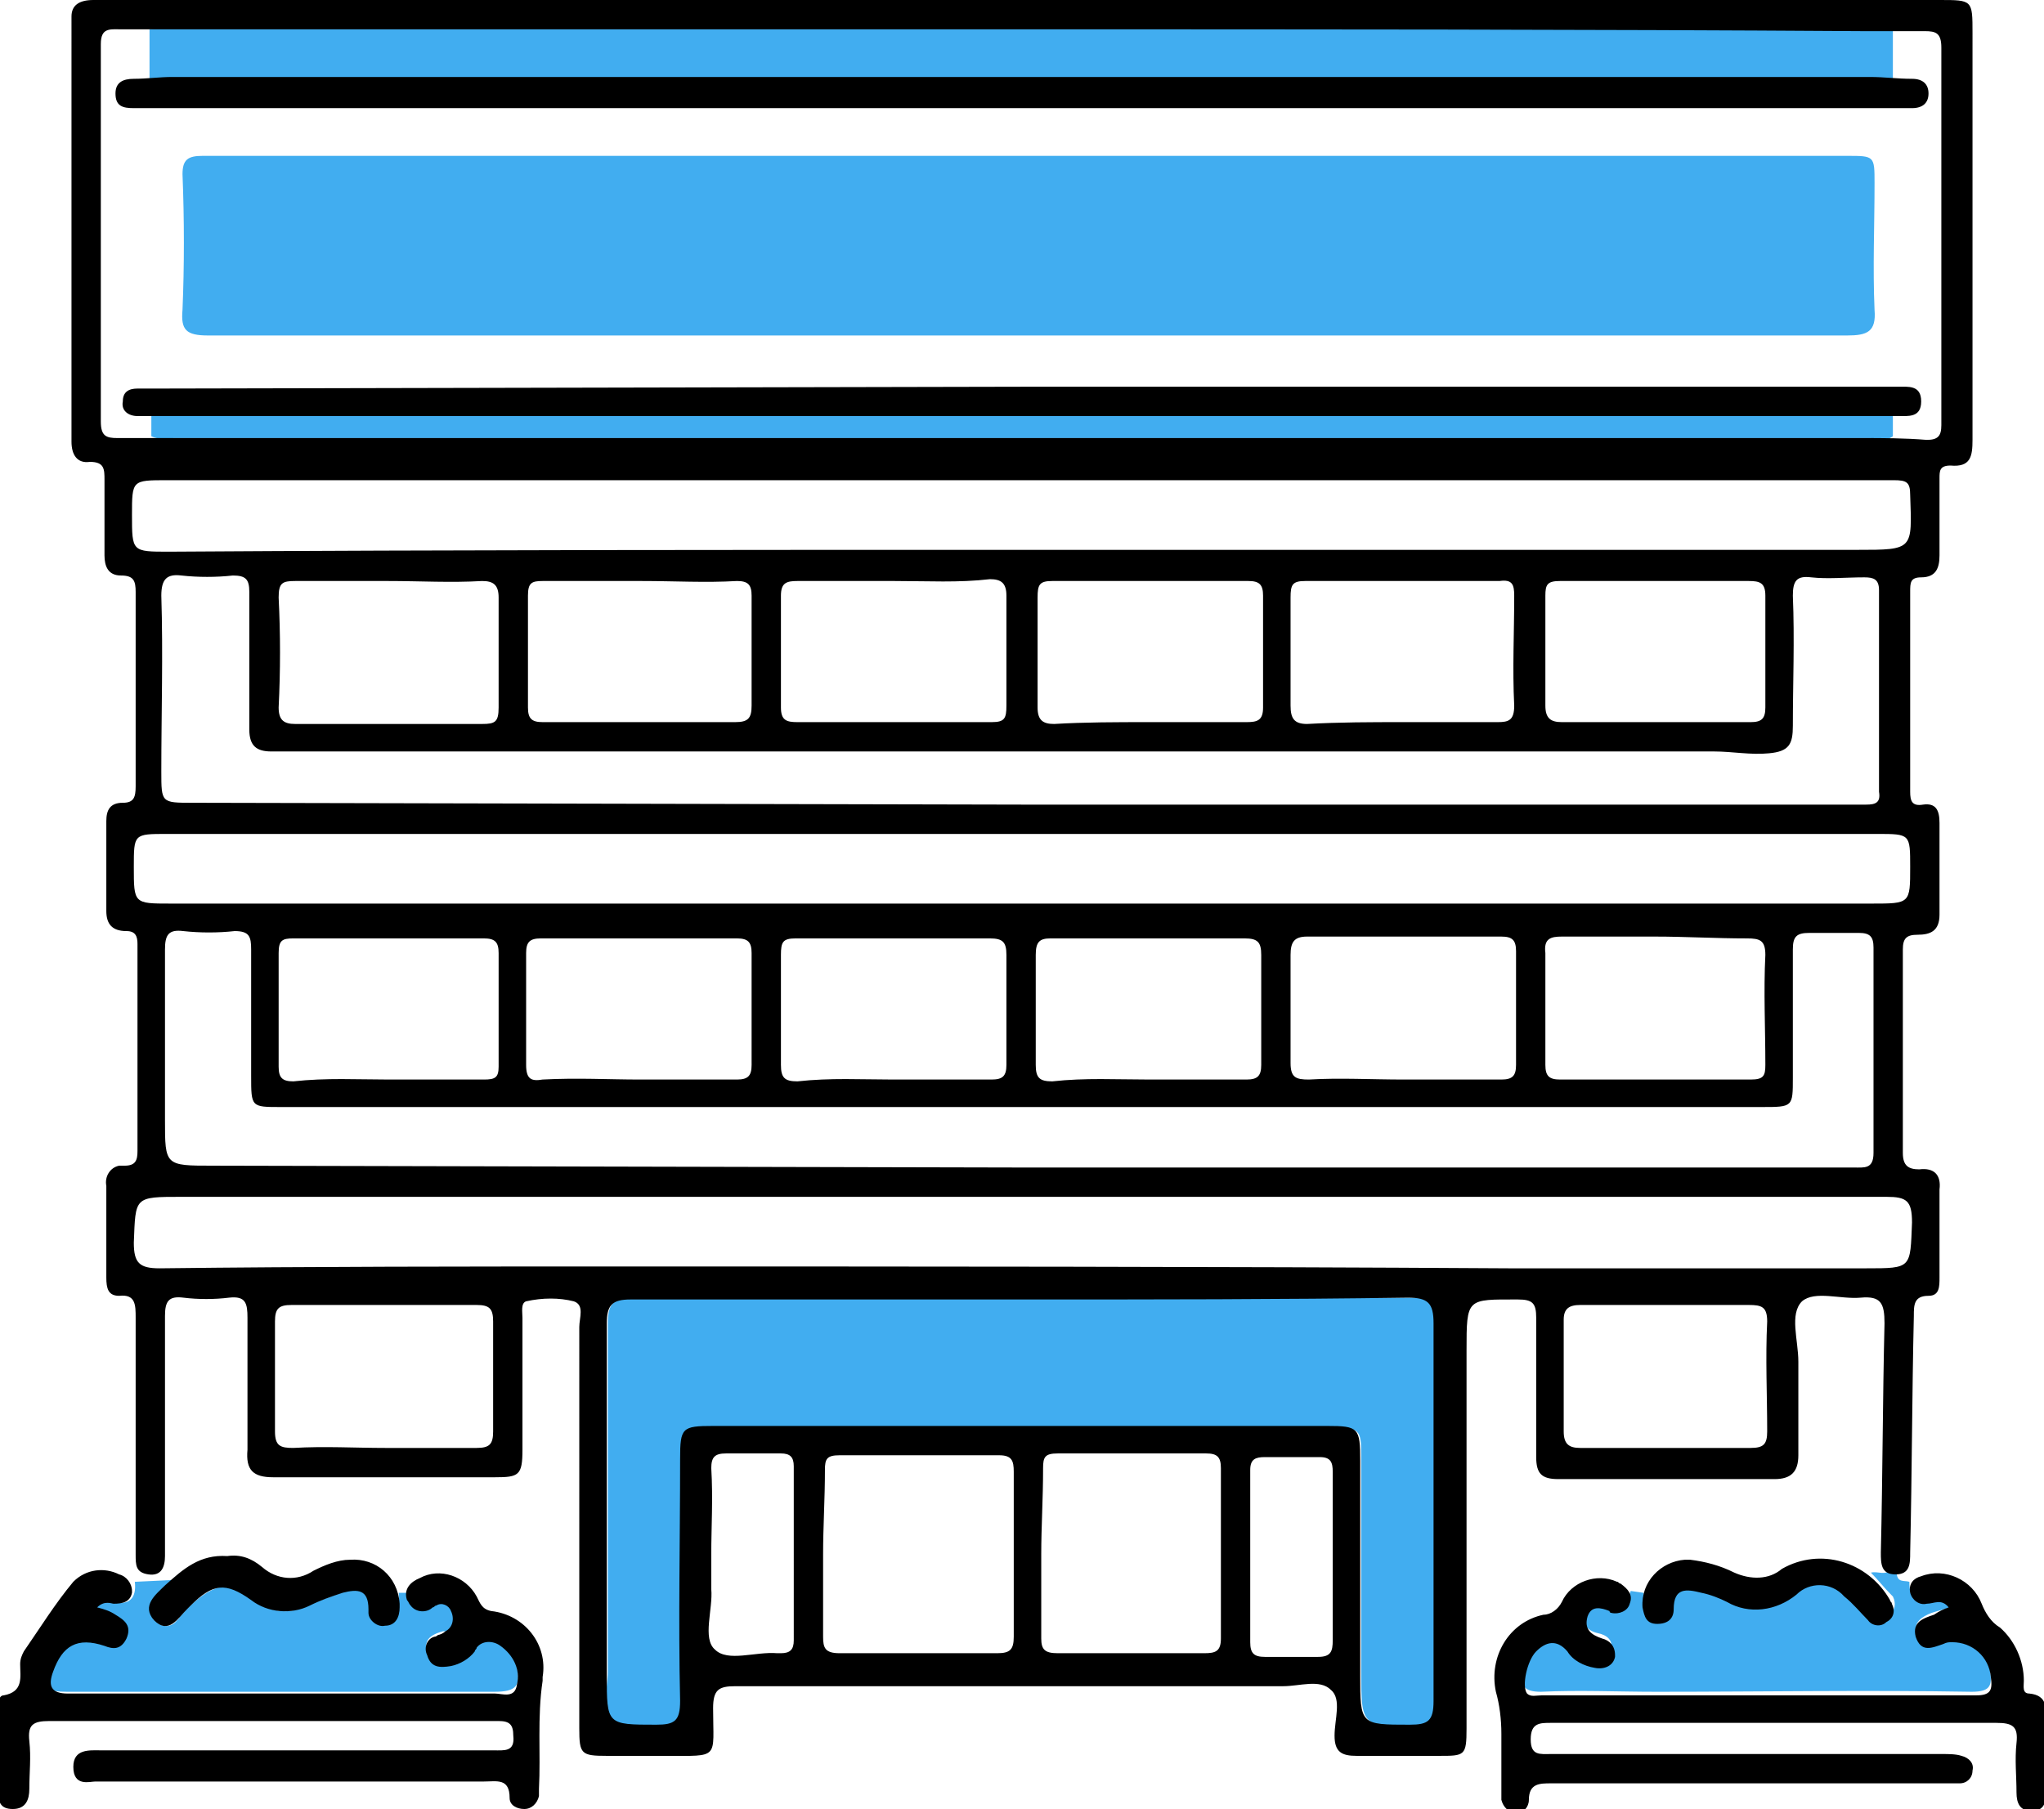 <svg xmlns="http://www.w3.org/2000/svg" viewBox="0 0 111.5 98.7"><path d="M104.156 86.304c0 .9.3 1.3 1.2 1 .4-.2.9 0 1 .4-.3.1-.7.2-1 .3-.5.2-1 .5-.8 1.1.2.7.8.5 1.3.3 1.1-.4 2.2.1 2.6 1.2.1.2.1.3.1.5.1.8.1 1.2-1 1.2-5.7-.1-11.4 0-17.2 0-2.1 0-4.2-.1-6.3 0-.9 0-1.1-.3-1.1-1.1s.4-1.5 1.1-1.8c.7-.4 1.2.1 1.6.6.2.3.6.5 1 .5.5.1 1 .2 1.2-.4.2-.6-.2-.9-.7-1-.5-.1-.9-.5-.8-1 0-.1 0-.2.1-.3.2-.6.7-.6 1.2-.4.6.3 1.1.1 1.3-.6l.7.1c0 .3.1.5.1.8 0 .4.1.8.7.8.5 0 .8-.3.8-.8-.1-1.2.7-1.1 1.5-1 .5.1.9.3 1.4.5 1.2.7 2.8.6 3.9-.4.7-.7 1.9-.7 2.6 0 .5.4.9.9 1.4 1.3.2.3.6.4.9.1l.1-.1c.3-.2.4-.6.2-1l-.1-.1c-.4-.4-.7-.8-1.1-1.2.4-.1.8.2 1.1-.2l.3.1c0 .7.4.5.7.6zm-81.8.6c.2.7.7 1 1.4.6.3-.2.8-.2 1 .1.1.1.1.2.1.3.2.4 0 .9-.5 1.1h-.2c-.7.2-1.1.5-.8 1.2s.9.5 1.5.3c.3-.1.6-.3.8-.5 1-1 2.2-.6 2.5.8.3 1.2 0 1.5-1.2 1.5h-23.3c-1.1 0-1.3-.2-1-1.3.2-1 1.2-1.8 2.2-1.6.4.1.5.1.6.1.5.2 1.2.5 1.4-.3s-.4-1-1-1.2c-.2-.1-.5-.2-.7-.2.2-.5.6-.5 1-.4.9.2 1.3-.2 1.2-1.1l2.1-.1c-.3.3-.6.7-.9 1-.4.3-.4.8-.2 1.1 0 .1.1.1.2.2.3.3.8.3 1.1-.1l.1-.1c.1-.2.3-.3.4-.5 1.3-1.2 2.2-1.8 3.8-.5.7.6 1.7.8 2.5.4l2.4-.9c.6-.2 1.4-.2 1.3.8 0 .7.2 1 .9 1s.7-.6.7-1.1v-.6h.6zm33.5-16.1h21.4c.9 0 1.2.2 1.2 1.2v21.1c0 .9-.3 1.1-1.1 1.1-3.1 0-3.1 0-3.1-3v-11.8c0-1.4-.1-1.5-1.5-1.5h-33.9c-1.4 0-1.5.1-1.5 1.5v13.6c0 .9-.2 1.3-1.2 1.2-1-.1-2.2.4-2.8-.2s-.2-1.9-.2-2.8v-19c0-1.2.4-1.4 1.5-1.4h21.2zm47.4-69.2v2.7h-95.1v-2.7c.5-.1.9-.1 1.3-.1h92.6c.4 0 .8 0 1.2.1zm0 21.1v1.1c-.4.3-.8.1-1.2.1h-92.6c-.4 0-.8.1-1.2-.1v-1.1c.4-.3.8-.2 1.2-.2h92.6c.4 0 .8-.1 1.2.2zm-47.1-4.4h-44.8c-1.2 0-1.5-.3-1.4-1.4.1-2.4.1-4.9 0-7.4 0-.8.3-1 1.1-1h89.7c1.5 0 1.5 0 1.5 1.5 0 2.3-.1 4.6 0 6.9.1 1.2-.4 1.4-1.5 1.4h-44.6z" fill="#41adf0"/><path d="M55.8 0h50c1.8 0 1.8 0 1.8 1.8V24c0 .9-.1 1.5-1.2 1.4-.6 0-.6.3-.6.7v4.2c0 .7-.2 1.2-1 1.2-.6 0-.6.3-.6.8v10.9c0 .5.1.8.7.7.7-.1.9.3.9 1v5c0 .9-.5 1.1-1.2 1.1-.6 0-.8.2-.8.8v11.1c0 .7.3.9.9.9.8-.1 1.2.3 1.1 1.1v4.8c0 .5 0 1-.6 1-.8 0-.8.5-.8 1.1-.1 4.3-.1 8.6-.2 12.9 0 .6 0 1.2-.8 1.2s-.8-.6-.8-1.2c.1-4.2.1-8.4.2-12.5 0-1.1-.2-1.5-1.3-1.4-1.1.1-2.5-.4-3.2.2-.7.7-.2 2.1-.2 3.3v5.1c0 .9-.4 1.3-1.3 1.3H85c-.9 0-1.2-.3-1.2-1.2v-7.6c0-.8-.2-1-1-1-2.8 0-2.8-.1-2.8 2.8v20.6c0 1.5-.1 1.5-1.5 1.5H74c-.8 0-1.2-.2-1.2-1.1s.4-2-.2-2.5c-.6-.6-1.7-.2-2.6-.2H40.1c-.9 0-1.2.2-1.2 1.2 0 2.8.4 2.6-2.6 2.6h-3.2c-1.4 0-1.5-.1-1.5-1.5V72.4c0-.5.3-1.2-.3-1.4-.8-.2-1.7-.2-2.6 0-.3.1-.2.6-.2.9v7.2c0 1.4-.2 1.5-1.5 1.5H14.9c-1.1 0-1.5-.4-1.4-1.5v-7.2c0-.8-.1-1.2-1-1.1-.8.1-1.7.1-2.5 0s-1 .2-1 1v13.1c0 .6-.2 1.1-.9 1-.7-.1-.7-.5-.7-1.1V71.9c0-.7 0-1.3-.9-1.2-.6 0-.7-.4-.7-1v-5c-.1-.5.2-1 .7-1.1h.3c.6 0 .7-.3.7-.8V51.5c0-.4-.1-.7-.6-.7-.8 0-1.1-.4-1.1-1.1v-4.9c0-.6.2-1 .9-1 .6 0 .7-.3.7-.9V32.3c0-.6-.1-.9-.8-.9-.7 0-.9-.5-.9-1.1v-4.1c0-.6 0-1-.8-1-.7.1-1-.4-1-1.1V.9c0-.6.4-.9 1.2-.9h50.7zm0 1.6H6.6c-.6 0-1.1-.1-1.1.8V23c0 .8.3.9.9.9h95.1c1.2 0 2.4 0 3.6.1.6 0 .8-.2.8-.8V2.6c0-.8-.3-.9-.9-.9h-3.4c-15.2-.1-30.5-.1-45.8-.1zm0 69.3H34.4c-1 0-1.3.3-1.3 1.3v19.2c0 2.7 0 2.7 2.7 2.7 1 0 1.3-.2 1.3-1.3-.1-4.4 0-8.8 0-13.2 0-1.7.1-1.8 1.8-1.8h33.5c1.7 0 1.8.1 1.8 1.9v11.7c0 2.7 0 2.7 2.7 2.7 1 0 1.3-.2 1.3-1.3V72.2c0-1.1-.3-1.4-1.4-1.4-6.9.1-13.9.1-21 .1zm-.2-7.2h45.5c.6 0 1.1.1 1.1-.8V51.7c0-.6-.2-.8-.8-.8h-2.7c-.7 0-.9.2-.9.9v7c0 1.6 0 1.6-1.7 1.6H15.3c-1.6 0-1.6 0-1.6-1.7v-6.9c0-.7-.1-1-.9-1-.9.1-1.9.1-2.8 0-.8-.1-1 .2-1 1v9.3c0 2.5 0 2.5 2.6 2.5l44 .1zm.1-33.7h45.6c3.1 0 3 0 2.9-3 0-.7-.2-.8-.9-.8H9.1c-1.9 0-1.9 0-1.9 1.9 0 2 0 2 2 2 15.5-.1 31-.1 46.5-.1zm0 19.3h46.4c2.1 0 2.1 0 2.1-2 0-1.8 0-1.8-1.8-1.8H9.1c-1.8 0-1.8 0-1.8 1.8 0 2 0 2 2 2h46.4zm.1-5.4h46c.5 0 .8-.1.7-.7v-11c0-.6-.3-.7-.8-.7-1 0-2 .1-2.9 0-.8-.1-1 .2-1 1 .1 2.4 0 4.8 0 7.1 0 1-.2 1.4-1.3 1.5-1 .1-2-.1-3-.1H14.8c-.8 0-1.2-.3-1.2-1.2v-7.5c0-.7-.2-.9-.9-.9-.9.1-1.9.1-2.8 0-.8-.1-1.1.2-1.1 1.1.1 3.2 0 6.4 0 9.6 0 1.7 0 1.7 1.7 1.7l45.3.1zm.1 21.4h-46c-2.6 0-2.5 0-2.6 2.5 0 1.1.3 1.4 1.4 1.4 8.4-.1 16.7-.1 25.1-.1 16.2 0 32.3 0 48.5.1h19.5c2.5 0 2.4 0 2.5-2.5 0-1.2-.3-1.4-1.4-1.4h-47zm-11 19.5v4.5c0 .6.1.9.9.9h8.6c.7 0 .9-.2.9-.9v-9c0-.6-.1-.9-.8-.9h-8.7c-.7 0-.8.2-.8.8 0 1.6-.1 3.1-.1 4.6zm11.9 0v4.6c0 .6.2.8.9.8h8c.6 0 .9-.1.9-.8v-9.3c0-.6-.2-.8-.8-.8h-8.1c-.7 0-.8.2-.8.8 0 1.7-.1 3.2-.1 4.7zm-8.1-25.9h5.4c.6 0 .8-.2.8-.8v-6c0-.7-.2-.9-.9-.9H43.4c-.7 0-.8.2-.8.9v6c0 .7.2.9.9.9 1.8-.2 3.5-.1 5.2-.1zm14 0H68c.6 0 .8-.2.8-.8v-6c0-.7-.2-.9-.9-.9H57.3c-.6 0-.8.2-.8.9v6c0 .7.2.9.9.9 1.8-.2 3.5-.1 5.3-.1zm0-19.5H68c.6 0 .9-.1.9-.8v-6.1c0-.6-.2-.8-.8-.8H57.4c-.7 0-.8.2-.8.9v6c0 .7.3.9.9.9 1.7-.1 3.4-.1 5.2-.1zm-13.9-7.7h-5.3c-.6 0-.9.1-.9.8v6.1c0 .7.3.8.9.8h10.6c.7 0 .8-.2.8-.9v-6c0-.7-.3-.9-.9-.9-1.7.2-3.4.1-5.2.1zM21 79h5c.7 0 .9-.2.9-.9v-6c0-.7-.2-.9-.9-.9H15.9c-.7 0-.9.2-.9.9v6c0 .8.3.9 1 .9 1.7-.1 3.4 0 5 0zm13.9-20.1h5.3c.6 0 .8-.2.8-.8V52c0-.6-.2-.8-.8-.8H29.5c-.6 0-.8.2-.8.8v6.1c0 .8.3.9.9.8 1.9-.1 3.6 0 5.3 0zm41.6-19.5h5.2c.6 0 .9-.1.9-.9-.1-2 0-4 0-6 0-.6-.1-.9-.8-.8H71.2c-.7 0-.8.2-.8.9v5.9c0 .7.2 1 .9 1 1.8-.1 3.5-.1 5.2-.1zM35 31.7h-5.4c-.6 0-.8.1-.8.8v6.1c0 .6.2.8.8.8h10.5c.7 0 .9-.2.9-.9v-6c0-.6-.2-.8-.8-.8-1.7.1-3.4 0-5.2 0zm41.6 27.2h5.3c.6 0 .8-.2.8-.8v-6.2c0-.6-.2-.8-.8-.8H71.3c-.7 0-.9.3-.9 1V58c0 .8.3.9 1 .9 1.7-.1 3.4 0 5.2 0zm13.7-7.8h-5.1c-.6 0-1 .1-.9.9v6.1c0 .6.2.8.8.8h10.4c.7 0 .8-.2.8-.8 0-2-.1-4 0-6 0-.8-.3-.9-1-.9-1.7 0-3.4-.1-5-.1zm-69.1 7.8h5.2c.6 0 .8-.1.8-.7V52c0-.6-.2-.8-.8-.8H16c-.6 0-.8.1-.8.8v6.2c0 .6.2.8.8.8 1.8-.2 3.5-.1 5.2-.1zm69.1-19.5h5.2c.6 0 .8-.2.8-.8v-6.1c0-.7-.3-.8-.9-.8H85.1c-.7 0-.8.2-.8.8v6c0 .7.3.9.9.9h5.1zm-69.1-7.7h-5.1c-.7 0-.9.1-.9.9.1 2 .1 4 0 6 0 .7.3.9.9.9h10.2c.7 0 .9-.1.9-.9v-6c0-.7-.3-.9-.9-.9-1.7.1-3.4 0-5.1 0zm69.6 39.5h-4.6c-.6 0-.9.2-.9.8v6.1c0 .7.3.9.9.9h9.3c.7 0 .9-.2.9-.9 0-2-.1-4 0-6 0-.8-.3-.9-1-.9h-4.6zm-52 13.6v1.9c.1 1.1-.5 2.7.2 3.3.7.7 2.2.1 3.4.2h.2c.5 0 .7-.2.7-.7V80c0-.5-.2-.7-.7-.7h-3c-.6 0-.8.2-.8.8.1 1.7 0 3.2 0 4.7zm33.9.1v-4.6c0-.5-.1-.8-.7-.8h-3c-.5 0-.8.1-.8.7v9.4c0 .6.2.8.8.8h2.9c.7 0 .8-.3.8-.9v-4.6z"/><path d="M5.3 87.7c.4.1.7.2 1 .4.5.3.9.6.6 1.3-.3.6-.7.6-1.2.4-1.5-.5-2.3 0-2.8 1.4-.3.8-.1 1.2.8 1.2H27c.4 0 1.1.3 1.2-.5.2-.8-.2-1.6-.9-2.1-.4-.3-1-.3-1.3.1 0 .1-.1.1-.1.2-.3.4-.8.7-1.3.8-.6.1-1.1.1-1.3-.6-.2-.4 0-.9.4-1 .1 0 .2-.1.2-.1.1 0 .3-.1.4-.2.4-.2.5-.7.3-1.1-.1-.3-.5-.5-.8-.3-.1 0-.1.1-.2.1-.3.3-.9.3-1.2-.1-.1-.1-.1-.2-.2-.3-.2-.6.2-1 .7-1.2 1.1-.6 2.5-.1 3.1 1 .2.4.3.7.8.8 1.8.2 3.1 1.8 2.8 3.6v.2c-.3 2-.1 4-.2 5.9v.4c-.1.4-.4.7-.8.7s-.8-.2-.8-.6c0-1.1-.7-.9-1.4-.9H5.2c-.3 0-1.2.3-1.2-.8 0-1 .9-.9 1.5-.9h21.4c.6 0 1.2.1 1.1-.8 0-.6-.2-.8-.8-.8H2.7c-.9 0-1.2.2-1.1 1.1.1.9 0 1.7 0 2.6 0 .6-.2 1.1-.9 1.1s-.8-.4-.8-1v-4.4c0-.3 0-.8.3-.8 1.1-.2.9-1 .9-1.7 0-.3.1-.5.2-.7.9-1.3 1.7-2.6 2.7-3.8.7-.7 1.7-.8 2.5-.4.4.1.7.5.7.9v.1c-.1.5-.5.6-1 .6-.1 0-.5-.2-.9.2zm101 0c-.4-.5-.8-.2-1.2-.2-.4.1-.8-.2-.9-.6-.1-.5.2-.8.6-.9 1.3-.5 2.8.2 3.3 1.5.2.5.5 1 1 1.3.8.7 1.3 1.8 1.3 2.9 0 .3-.1.7.3.7 1 .1.9.8.9 1.4v4c0 .6-.1 1-.8 1-.6 0-.8-.4-.8-1 0-.9-.1-1.8 0-2.7.1-.9-.2-1.1-1.1-1.1H84.6c-.6 0-1.1 0-1.1.9s.5.8 1.1.8h21.3c.4 0 .8 0 1.1.1.4.1.7.4.6.8 0 .4-.3.7-.7.7H84.6c-.6 0-1.2 0-1.2.9 0 .4-.3.7-.6.7h-.1c-.4 0-.7-.3-.8-.7v-3.6c0-.8-.1-1.6-.3-2.3-.4-1.9.7-3.8 2.6-4.2.4 0 .8-.3 1-.7.5-1.1 1.9-1.6 3-1.1.1 0 .1.1.2.1.4.3.7.6.5 1.1-.1.4-.6.6-1 .5 0 0-.1 0-.1-.1-.5-.2-1-.3-1.2.3-.2.7.2 1 .8 1.2.4.1.7.4.7.9v.1c-.1.5-.6.7-1.1.6-.6-.1-1.2-.4-1.5-.9-.6-.7-1.2-.5-1.7 0s-.8 1.9-.5 2.3c.2.2.5.1.8.1h23.7c.8 0 .9-.3.8-1-.1-1.1-1-1.9-2.1-1.9-.2 0-.3 0-.5.1-.6.2-1.2.5-1.5-.4-.2-.8.4-1 1-1.2.3-.2.5-.3.8-.4z"/><path d="M12.4 84.9c.7-.1 1.3.1 1.9.6.8.7 1.9.8 2.8.2.6-.3 1.3-.6 2-.6 1.4-.1 2.6.9 2.7 2.4v.2c0 .5-.2 1-.8 1-.4.1-.9-.3-.9-.7v-.2c0-1.1-.6-1.1-1.4-.9-.6.2-1.2.4-1.8.7-1 .5-2.3.4-3.2-.3-1.4-1-2.1-.9-3.3.3l-.2.2c-.5.5-1 1.4-1.8.6-.7-.8.1-1.4.6-1.9 1-.9 1.9-1.7 3.4-1.6zm79.8.2c.8.1 1.6.3 2.4.7.9.4 1.9.4 2.6-.2 2.1-1.2 4.7-.4 5.9 1.7 0 .1.1.1.1.2.2.4.1.8-.3 1-.3.3-.8.2-1-.1-.4-.4-.8-.9-1.3-1.3-.7-.8-1.9-.8-2.6-.1-1.1.9-2.6 1.1-3.8.4-.4-.2-.9-.4-1.4-.5-.8-.2-1.5-.3-1.5.9 0 .5-.3.8-.9.8-.6 0-.7-.4-.8-.9-.1-1.4 1-2.5 2.3-2.6h.3zM55.8 5.9H7.3c-.6 0-1-.1-1-.8 0-.6.4-.8 1-.8.7 0 1.4-.1 2.1-.1H102c.8 0 1.5.1 2.3.1.6 0 .9.3.9.8s-.3.8-.9.8H55.8zm0 15.2h47.7c.6 0 1.3-.1 1.3.8s-.7.8-1.3.8h-96c-.5 0-.9-.3-.8-.8 0-.5.3-.7.8-.7h1l47.3-.1z"/></svg>